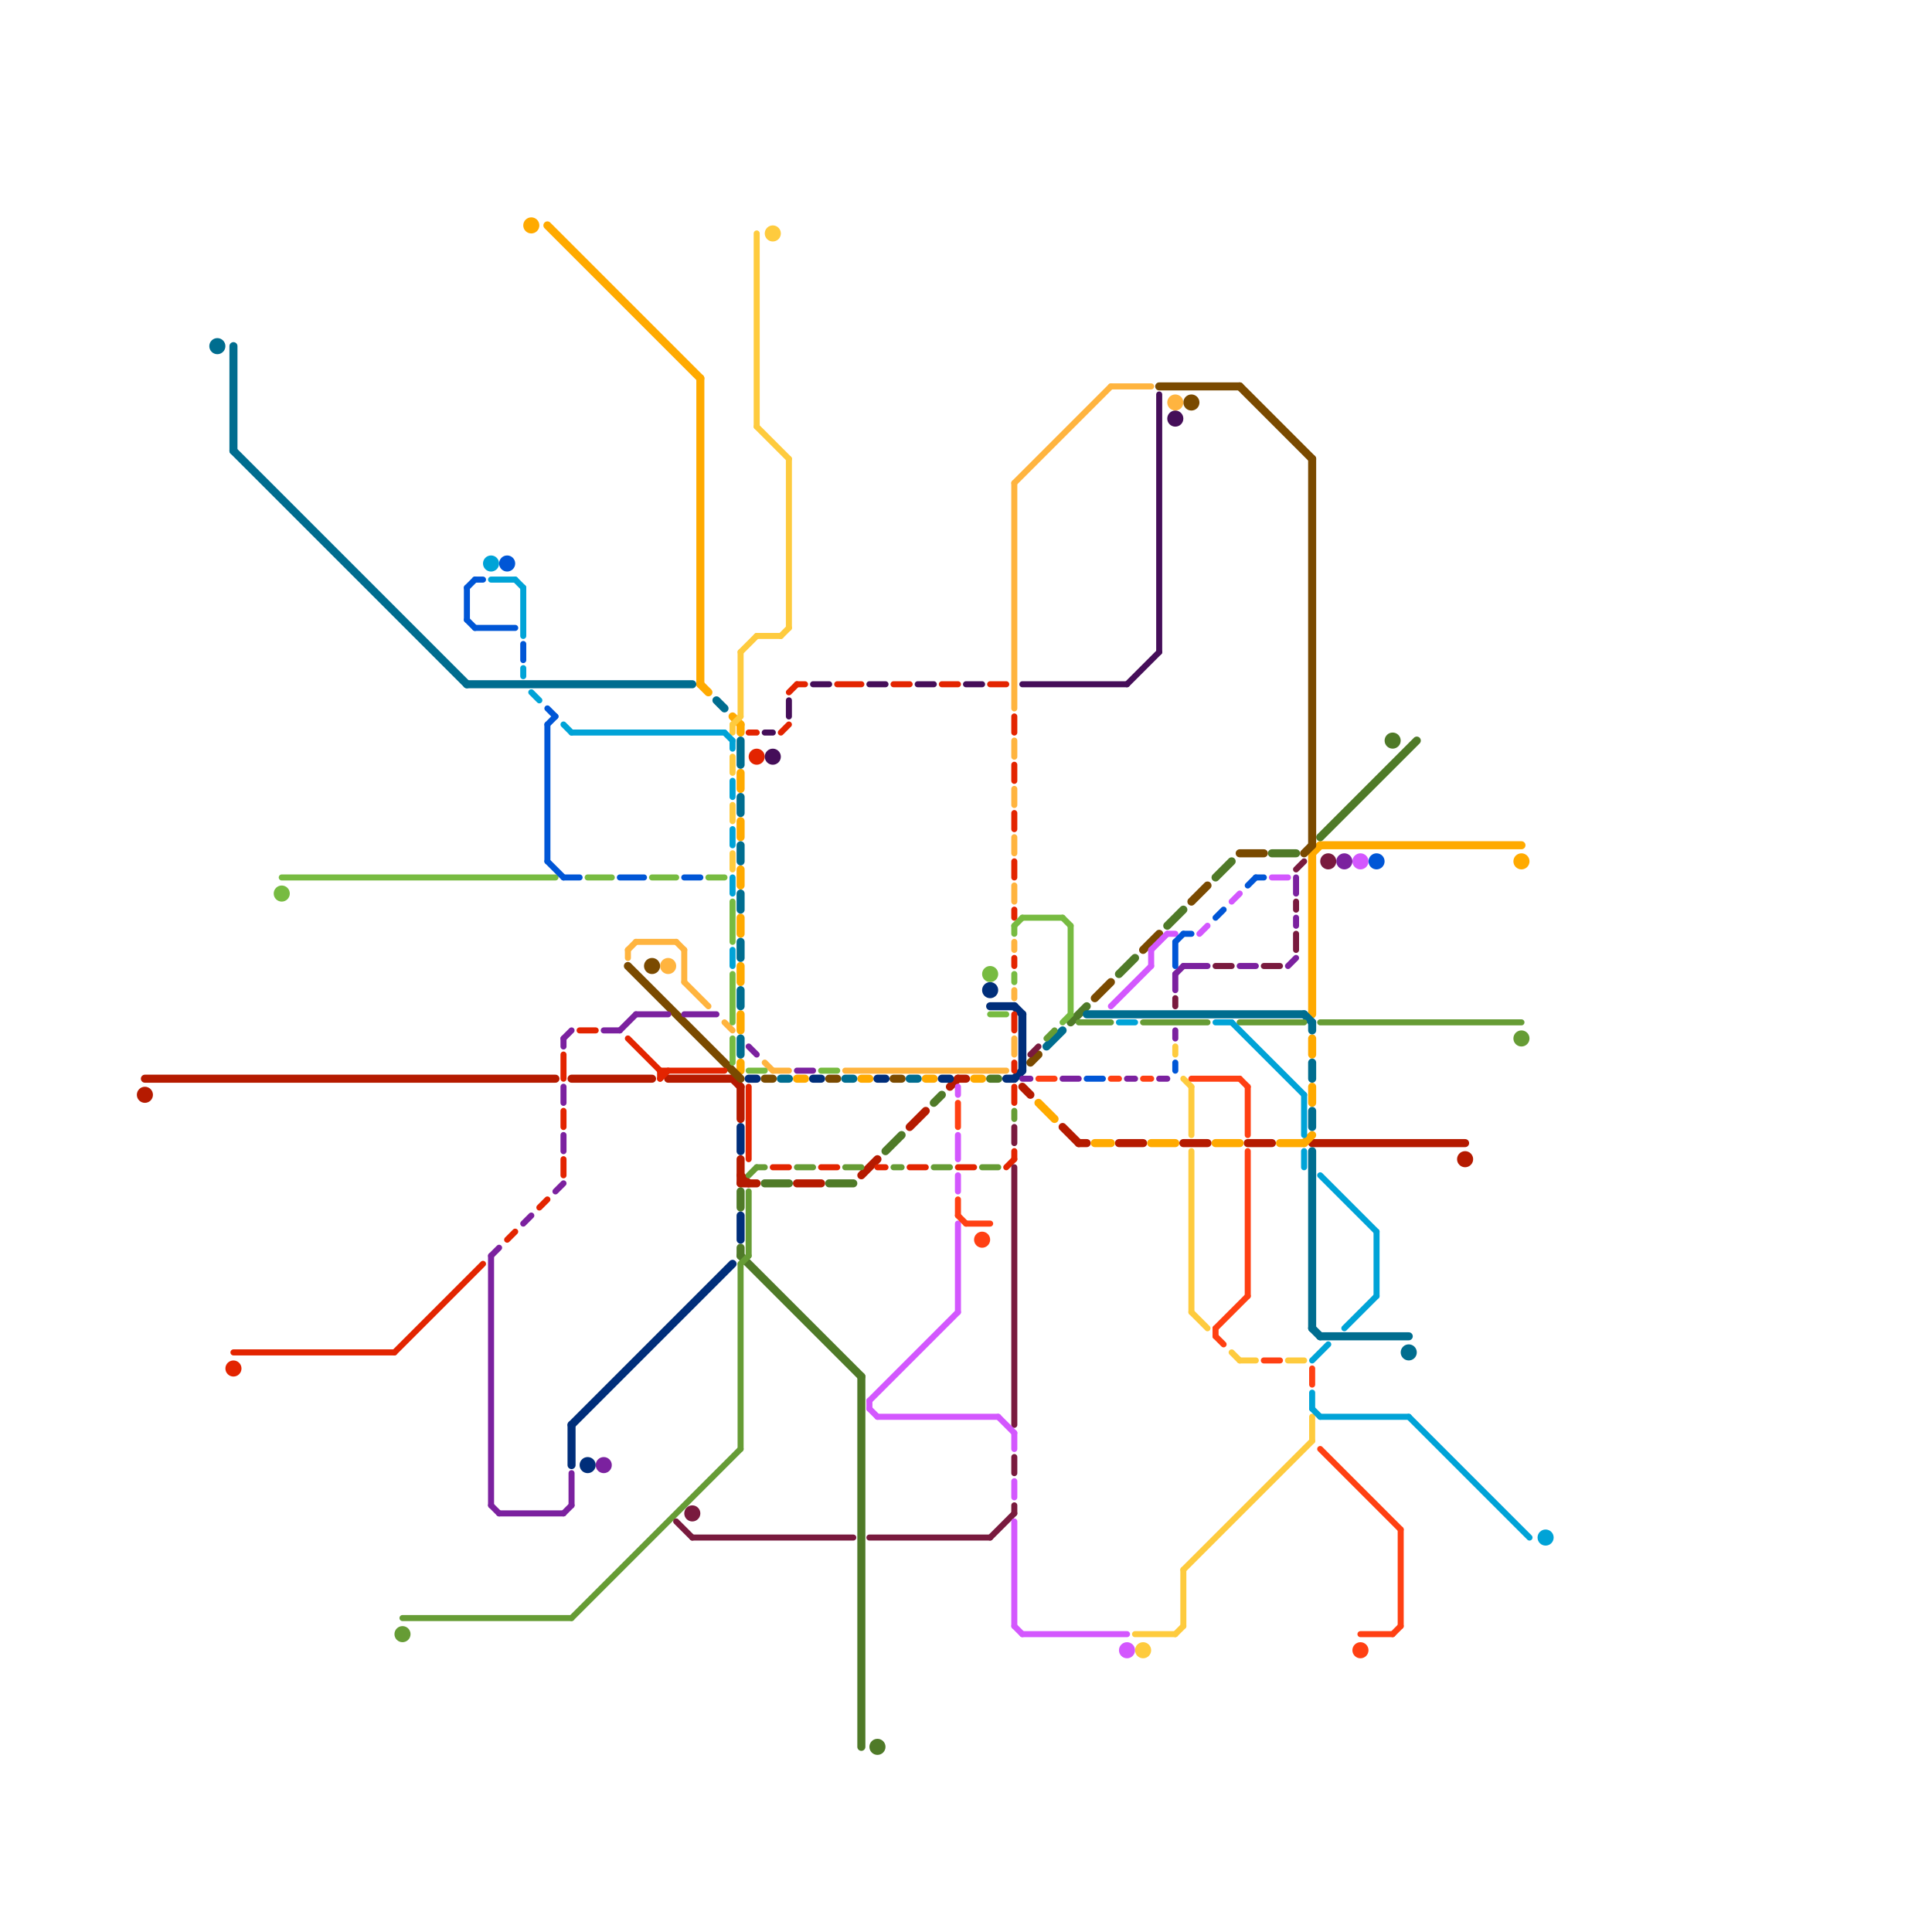 
<svg version="1.1" xmlns="http://www.w3.org/2000/svg" viewBox="0 0 240 240">
<style>text { font: 1px Helvetica; font-weight: 600; white-space: pre; dominant-baseline: central; } line { stroke-width: 1; fill: none; stroke-linecap: round; stroke-linejoin: round; } .c0 { stroke: #b51a00 } .c1 { stroke: #ffaa00 } .c2 { stroke: #4f7a28 } .c3 { stroke: #7a4a00 } .c4 { stroke: #006d8f } .c5 { stroke: #002e7a } .c6 { stroke: #e32400 } .c7 { stroke: #ffb43f } .c8 { stroke: #669c35 } .c9 { stroke: #791a3e } .c10 { stroke: #7b219f } .c11 { stroke: #450e59 } .c12 { stroke: #77bb41 } .c13 { stroke: #d357fe } .c14 { stroke: #fecb3e } .c15 { stroke: #00a3d7 } .c16 { stroke: #0056d6 } .c17 { stroke: #ff4013 } .w2 { stroke-width: .75; }.w1 { stroke-width: 1; }</style><defs><g id="wm-xf"><circle r="1.2" fill="#000"/><circle r="0.9" fill="#fff"/><circle r="0.6" fill="#000"/><circle r="0.3" fill="#fff"/></g><g id="wm"><circle r="0.6" fill="#000"/><circle r="0.3" fill="#fff"/></g></defs><line class="c0 " x1="92" y1="135" x2="92" y2="139"/><line class="c0 " x1="92" y1="144" x2="92" y2="147"/><line class="c0 " x1="71" y1="134" x2="81" y2="134"/><line class="c0 " x1="92" y1="146" x2="93" y2="147"/><line class="c0 " x1="83" y1="134" x2="91" y2="134"/><line class="c0 " x1="92" y1="147" x2="94" y2="147"/><line class="c0 " x1="107" y1="146" x2="109" y2="144"/><line class="c0 " x1="127" y1="135" x2="128" y2="136"/><line class="c0 " x1="99" y1="147" x2="102" y2="147"/><line class="c0 " x1="113" y1="140" x2="115" y2="138"/><line class="c0 " x1="163" y1="142" x2="182" y2="142"/><line class="c0 " x1="18" y1="134" x2="69" y2="134"/><line class="c0 " x1="118" y1="135" x2="119" y2="134"/><line class="c0 " x1="119" y1="134" x2="120" y2="134"/><line class="c0 " x1="132" y1="140" x2="134" y2="142"/><line class="c0 " x1="139" y1="142" x2="142" y2="142"/><line class="c0 " x1="155" y1="142" x2="158" y2="142"/><line class="c0 " x1="91" y1="134" x2="92" y2="135"/><line class="c0 " x1="134" y1="142" x2="135" y2="142"/><line class="c0 " x1="147" y1="142" x2="150" y2="142"/><circle cx="182" cy="144" r="1" fill="#b51a00" /><circle cx="18" cy="136" r="1" fill="#b51a00" /><line class="c1 " x1="164" y1="105" x2="189" y2="105"/><line class="c1 " x1="92" y1="102" x2="92" y2="104"/><line class="c1 " x1="159" y1="142" x2="162" y2="142"/><line class="c1 " x1="92" y1="108" x2="92" y2="110"/><line class="c1 " x1="92" y1="114" x2="92" y2="116"/><line class="c1 " x1="107" y1="134" x2="108" y2="134"/><line class="c1 " x1="136" y1="142" x2="138" y2="142"/><line class="c1 " x1="87" y1="47" x2="87" y2="85"/><line class="c1 " x1="92" y1="120" x2="92" y2="122"/><line class="c1 " x1="163" y1="135" x2="163" y2="137"/><line class="c1 " x1="163" y1="106" x2="163" y2="126"/><line class="c1 " x1="162" y1="142" x2="163" y2="141"/><line class="c1 " x1="87" y1="85" x2="88" y2="86"/><line class="c1 " x1="91" y1="89" x2="92" y2="90"/><line class="c1 " x1="121" y1="134" x2="122" y2="134"/><line class="c1 " x1="115" y1="134" x2="116" y2="134"/><line class="c1 " x1="143" y1="142" x2="146" y2="142"/><line class="c1 " x1="129" y1="137" x2="131" y2="139"/><line class="c1 " x1="68" y1="28" x2="87" y2="47"/><line class="c1 " x1="92" y1="126" x2="92" y2="128"/><line class="c1 " x1="163" y1="106" x2="164" y2="105"/><line class="c1 " x1="163" y1="129" x2="163" y2="131"/><line class="c1 " x1="92" y1="90" x2="92" y2="91"/><line class="c1 " x1="92" y1="132" x2="92" y2="133"/><line class="c1 " x1="151" y1="142" x2="154" y2="142"/><line class="c1 " x1="99" y1="134" x2="100" y2="134"/><line class="c1 " x1="92" y1="96" x2="92" y2="98"/><circle cx="66" cy="28" r="1" fill="#ffaa00" /><circle cx="189" cy="107" r="1" fill="#ffaa00" /><line class="c2 " x1="133" y1="127" x2="135" y2="125"/><line class="c2 " x1="145" y1="115" x2="147" y2="113"/><line class="c2 " x1="164" y1="104" x2="176" y2="92"/><line class="c2 " x1="92" y1="156" x2="107" y2="171"/><line class="c2 " x1="103" y1="147" x2="106" y2="147"/><line class="c2 " x1="139" y1="121" x2="141" y2="119"/><line class="c2 " x1="158" y1="106" x2="161" y2="106"/><line class="c2 " x1="92" y1="155" x2="92" y2="156"/><line class="c2 " x1="92" y1="148" x2="92" y2="150"/><line class="c2 " x1="110" y1="143" x2="112" y2="141"/><line class="c2 " x1="116" y1="137" x2="117" y2="136"/><line class="c2 " x1="95" y1="147" x2="98" y2="147"/><line class="c2 " x1="107" y1="171" x2="107" y2="217"/><line class="c2 " x1="123" y1="134" x2="124" y2="134"/><line class="c2 " x1="151" y1="109" x2="153" y2="107"/><circle cx="109" cy="217" r="1" fill="#4f7a28" /><circle cx="173" cy="92" r="1" fill="#4f7a28" /><line class="c3 " x1="163" y1="57" x2="163" y2="105"/><line class="c3 " x1="154" y1="106" x2="157" y2="106"/><line class="c3 " x1="142" y1="118" x2="144" y2="116"/><line class="c3 " x1="128" y1="132" x2="129" y2="131"/><line class="c3 " x1="95" y1="134" x2="96" y2="134"/><line class="c3 " x1="136" y1="124" x2="138" y2="122"/><line class="c3 " x1="103" y1="134" x2="104" y2="134"/><line class="c3 " x1="154" y1="48" x2="163" y2="57"/><line class="c3 " x1="78" y1="120" x2="92" y2="134"/><line class="c3 " x1="111" y1="134" x2="112" y2="134"/><line class="c3 " x1="144" y1="48" x2="154" y2="48"/><line class="c3 " x1="148" y1="112" x2="150" y2="110"/><line class="c3 " x1="162" y1="106" x2="163" y2="105"/><circle cx="148" cy="50" r="1" fill="#7a4a00" /><circle cx="81" cy="120" r="1" fill="#7a4a00" /><line class="c4 " x1="163" y1="127" x2="163" y2="128"/><line class="c4 " x1="29" y1="56" x2="58" y2="85"/><line class="c4 " x1="92" y1="117" x2="92" y2="119"/><line class="c4 " x1="164" y1="166" x2="175" y2="166"/><line class="c4 " x1="130" y1="130" x2="132" y2="128"/><line class="c4 " x1="97" y1="134" x2="98" y2="134"/><line class="c4 " x1="162" y1="126" x2="163" y2="127"/><line class="c4 " x1="92" y1="129" x2="92" y2="131"/><line class="c4 " x1="163" y1="138" x2="163" y2="140"/><line class="c4 " x1="89" y1="87" x2="90" y2="88"/><line class="c4 " x1="163" y1="132" x2="163" y2="134"/><line class="c4 " x1="92" y1="123" x2="92" y2="125"/><line class="c4 " x1="113" y1="134" x2="114" y2="134"/><line class="c4 " x1="92" y1="99" x2="92" y2="101"/><line class="c4 " x1="163" y1="143" x2="163" y2="165"/><line class="c4 " x1="29" y1="43" x2="29" y2="56"/><line class="c4 " x1="135" y1="126" x2="162" y2="126"/><line class="c4 " x1="105" y1="134" x2="106" y2="134"/><line class="c4 " x1="163" y1="165" x2="164" y2="166"/><line class="c4 " x1="58" y1="85" x2="86" y2="85"/><line class="c4 " x1="92" y1="105" x2="92" y2="107"/><line class="c4 " x1="92" y1="111" x2="92" y2="113"/><line class="c4 " x1="92" y1="92" x2="92" y2="95"/><circle cx="175" cy="168" r="1" fill="#006d8f" /><circle cx="27" cy="43" r="1" fill="#006d8f" /><line class="c5 " x1="126" y1="134" x2="127" y2="133"/><line class="c5 " x1="117" y1="134" x2="118" y2="134"/><line class="c5 " x1="109" y1="134" x2="110" y2="134"/><line class="c5 " x1="125" y1="134" x2="126" y2="134"/><line class="c5 " x1="126" y1="125" x2="127" y2="126"/><line class="c5 " x1="123" y1="125" x2="126" y2="125"/><line class="c5 " x1="93" y1="134" x2="94" y2="134"/><line class="c5 " x1="71" y1="177" x2="71" y2="182"/><line class="c5 " x1="101" y1="134" x2="102" y2="134"/><line class="c5 " x1="92" y1="140" x2="92" y2="143"/><line class="c5 " x1="71" y1="177" x2="91" y2="157"/><line class="c5 " x1="127" y1="126" x2="127" y2="133"/><line class="c5 " x1="92" y1="151" x2="92" y2="154"/><circle cx="73" cy="182" r="1" fill="#002e7a" /><circle cx="123" cy="123" r="1" fill="#002e7a" /><line class="c6 w2" x1="123" y1="85" x2="125" y2="85"/><line class="c6 w2" x1="82" y1="134" x2="83" y2="133"/><line class="c6 w2" x1="125" y1="145" x2="126" y2="144"/><line class="c6 w2" x1="119" y1="145" x2="121" y2="145"/><line class="c6 w2" x1="67" y1="150" x2="68" y2="149"/><line class="c6 w2" x1="102" y1="145" x2="104" y2="145"/><line class="c6 w2" x1="93" y1="91" x2="94" y2="91"/><line class="c6 w2" x1="109" y1="145" x2="110" y2="145"/><line class="c6 w2" x1="126" y1="89" x2="126" y2="91"/><line class="c6 w2" x1="70" y1="131" x2="70" y2="134"/><line class="c6 w2" x1="126" y1="95" x2="126" y2="97"/><line class="c6 w2" x1="82" y1="133" x2="90" y2="133"/><line class="c6 w2" x1="126" y1="126" x2="126" y2="128"/><line class="c6 w2" x1="126" y1="135" x2="126" y2="137"/><line class="c6 w2" x1="126" y1="101" x2="126" y2="103"/><line class="c6 w2" x1="93" y1="135" x2="93" y2="144"/><line class="c6 w2" x1="126" y1="119" x2="126" y2="120"/><line class="c6 w2" x1="97" y1="91" x2="98" y2="90"/><line class="c6 w2" x1="98" y1="86" x2="99" y2="85"/><line class="c6 w2" x1="29" y1="168" x2="49" y2="168"/><line class="c6 w2" x1="82" y1="133" x2="82" y2="134"/><line class="c6 w2" x1="126" y1="143" x2="126" y2="144"/><line class="c6 w2" x1="49" y1="168" x2="60" y2="157"/><line class="c6 w2" x1="113" y1="145" x2="115" y2="145"/><line class="c6 w2" x1="99" y1="85" x2="100" y2="85"/><line class="c6 w2" x1="117" y1="85" x2="119" y2="85"/><line class="c6 w2" x1="72" y1="128" x2="74" y2="128"/><line class="c6 w2" x1="96" y1="145" x2="98" y2="145"/><line class="c6 w2" x1="126" y1="113" x2="126" y2="114"/><line class="c6 w2" x1="126" y1="107" x2="126" y2="109"/><line class="c6 w2" x1="70" y1="144" x2="70" y2="146"/><line class="c6 w2" x1="126" y1="132" x2="126" y2="133"/><line class="c6 w2" x1="63" y1="154" x2="64" y2="153"/><line class="c6 w2" x1="78" y1="129" x2="82" y2="133"/><line class="c6 w2" x1="104" y1="85" x2="107" y2="85"/><line class="c6 w2" x1="111" y1="85" x2="113" y2="85"/><line class="c6 w2" x1="70" y1="138" x2="70" y2="140"/><circle cx="94" cy="94" r="1" fill="#e32400" /><circle cx="29" cy="170" r="1" fill="#e32400" /><line class="c7 w2" x1="126" y1="92" x2="126" y2="94"/><line class="c7 w2" x1="126" y1="129" x2="126" y2="131"/><line class="c7 w2" x1="126" y1="104" x2="126" y2="106"/><line class="c7 w2" x1="78" y1="118" x2="78" y2="119"/><line class="c7 w2" x1="95" y1="132" x2="96" y2="133"/><line class="c7 w2" x1="85" y1="122" x2="88" y2="125"/><line class="c7 w2" x1="126" y1="60" x2="138" y2="48"/><line class="c7 w2" x1="126" y1="117" x2="126" y2="118"/><line class="c7 w2" x1="126" y1="123" x2="126" y2="124"/><line class="c7 w2" x1="138" y1="48" x2="143" y2="48"/><line class="c7 w2" x1="78" y1="118" x2="79" y2="117"/><line class="c7 w2" x1="126" y1="98" x2="126" y2="100"/><line class="c7 w2" x1="84" y1="117" x2="85" y2="118"/><line class="c7 w2" x1="105" y1="133" x2="125" y2="133"/><line class="c7 w2" x1="126" y1="60" x2="126" y2="88"/><line class="c7 w2" x1="90" y1="127" x2="91" y2="128"/><line class="c7 w2" x1="85" y1="118" x2="85" y2="122"/><line class="c7 w2" x1="96" y1="133" x2="98" y2="133"/><line class="c7 w2" x1="126" y1="110" x2="126" y2="112"/><line class="c7 w2" x1="79" y1="117" x2="84" y2="117"/><circle cx="83" cy="120" r="1" fill="#ffb43f" /><circle cx="146" cy="50" r="1" fill="#ffb43f" /><line class="c8 w2" x1="116" y1="145" x2="118" y2="145"/><line class="c8 w2" x1="130" y1="129" x2="131" y2="128"/><line class="c8 w2" x1="142" y1="127" x2="150" y2="127"/><line class="c8 w2" x1="164" y1="127" x2="189" y2="127"/><line class="c8 w2" x1="134" y1="127" x2="138" y2="127"/><line class="c8 w2" x1="105" y1="145" x2="107" y2="145"/><line class="c8 w2" x1="92" y1="157" x2="92" y2="180"/><line class="c8 w2" x1="93" y1="148" x2="93" y2="156"/><line class="c8 w2" x1="94" y1="145" x2="95" y2="145"/><line class="c8 w2" x1="154" y1="127" x2="162" y2="127"/><line class="c8 w2" x1="71" y1="201" x2="92" y2="180"/><line class="c8 w2" x1="111" y1="145" x2="112" y2="145"/><line class="c8 w2" x1="126" y1="138" x2="126" y2="139"/><line class="c8 w2" x1="122" y1="145" x2="124" y2="145"/><line class="c8 w2" x1="93" y1="146" x2="94" y2="145"/><line class="c8 w2" x1="50" y1="201" x2="71" y2="201"/><line class="c8 w2" x1="99" y1="145" x2="101" y2="145"/><line class="c8 w2" x1="92" y1="157" x2="93" y2="156"/><circle cx="189" cy="129" r="1" fill="#669c35" /><circle cx="50" cy="203" r="1" fill="#669c35" /><line class="c9 w2" x1="126" y1="187" x2="126" y2="188"/><line class="c9 w2" x1="157" y1="120" x2="159" y2="120"/><line class="c9 w2" x1="86" y1="191" x2="106" y2="191"/><line class="c9 w2" x1="161" y1="112" x2="161" y2="113"/><line class="c9 w2" x1="151" y1="120" x2="153" y2="120"/><line class="c9 w2" x1="126" y1="145" x2="126" y2="177"/><line class="c9 w2" x1="146" y1="124" x2="146" y2="125"/><line class="c9 w2" x1="161" y1="116" x2="161" y2="118"/><line class="c9 w2" x1="128" y1="131" x2="129" y2="130"/><line class="c9 w2" x1="161" y1="108" x2="162" y2="107"/><line class="c9 w2" x1="84" y1="189" x2="86" y2="191"/><line class="c9 w2" x1="126" y1="181" x2="126" y2="183"/><line class="c9 w2" x1="123" y1="191" x2="126" y2="188"/><line class="c9 w2" x1="126" y1="140" x2="126" y2="142"/><line class="c9 w2" x1="108" y1="191" x2="123" y2="191"/><circle cx="165" cy="107" r="1" fill="#791a3e" /><circle cx="86" cy="188" r="1" fill="#791a3e" /><line class="c10 w2" x1="146" y1="128" x2="146" y2="129"/><line class="c10 w2" x1="70" y1="188" x2="71" y2="187"/><line class="c10 w2" x1="70" y1="135" x2="70" y2="137"/><line class="c10 w2" x1="70" y1="141" x2="70" y2="143"/><line class="c10 w2" x1="61" y1="187" x2="62" y2="188"/><line class="c10 w2" x1="132" y1="134" x2="134" y2="134"/><line class="c10 w2" x1="147" y1="120" x2="150" y2="120"/><line class="c10 w2" x1="70" y1="129" x2="71" y2="128"/><line class="c10 w2" x1="146" y1="121" x2="146" y2="123"/><line class="c10 w2" x1="69" y1="148" x2="70" y2="147"/><line class="c10 w2" x1="161" y1="109" x2="161" y2="111"/><line class="c10 w2" x1="79" y1="126" x2="83" y2="126"/><line class="c10 w2" x1="160" y1="120" x2="161" y2="119"/><line class="c10 w2" x1="154" y1="120" x2="156" y2="120"/><line class="c10 w2" x1="127" y1="134" x2="128" y2="134"/><line class="c10 w2" x1="65" y1="152" x2="66" y2="151"/><line class="c10 w2" x1="93" y1="130" x2="94" y2="131"/><line class="c10 w2" x1="61" y1="156" x2="61" y2="187"/><line class="c10 w2" x1="146" y1="121" x2="147" y2="120"/><line class="c10 w2" x1="77" y1="128" x2="79" y2="126"/><line class="c10 w2" x1="144" y1="134" x2="145" y2="134"/><line class="c10 w2" x1="61" y1="156" x2="62" y2="155"/><line class="c10 w2" x1="99" y1="133" x2="101" y2="133"/><line class="c10 w2" x1="85" y1="126" x2="89" y2="126"/><line class="c10 w2" x1="161" y1="114" x2="161" y2="115"/><line class="c10 w2" x1="75" y1="128" x2="77" y2="128"/><line class="c10 w2" x1="62" y1="188" x2="70" y2="188"/><line class="c10 w2" x1="140" y1="134" x2="141" y2="134"/><line class="c10 w2" x1="70" y1="129" x2="70" y2="130"/><line class="c10 w2" x1="71" y1="183" x2="71" y2="187"/><circle cx="167" cy="107" r="1" fill="#7b219f" /><circle cx="75" cy="182" r="1" fill="#7b219f" /><line class="c11 w2" x1="120" y1="85" x2="122" y2="85"/><line class="c11 w2" x1="114" y1="85" x2="116" y2="85"/><line class="c11 w2" x1="144" y1="49" x2="144" y2="81"/><line class="c11 w2" x1="140" y1="85" x2="144" y2="81"/><line class="c11 w2" x1="127" y1="85" x2="140" y2="85"/><line class="c11 w2" x1="98" y1="87" x2="98" y2="89"/><line class="c11 w2" x1="101" y1="85" x2="103" y2="85"/><line class="c11 w2" x1="108" y1="85" x2="110" y2="85"/><line class="c11 w2" x1="95" y1="91" x2="96" y2="91"/><circle cx="96" cy="94" r="1" fill="#450e59" /><circle cx="146" cy="52" r="1" fill="#450e59" /><line class="c12 w2" x1="91" y1="129" x2="91" y2="132"/><line class="c12 w2" x1="102" y1="133" x2="104" y2="133"/><line class="c12 w2" x1="126" y1="115" x2="127" y2="114"/><line class="c12 w2" x1="123" y1="126" x2="125" y2="126"/><line class="c12 w2" x1="81" y1="109" x2="84" y2="109"/><line class="c12 w2" x1="93" y1="133" x2="95" y2="133"/><line class="c12 w2" x1="35" y1="109" x2="69" y2="109"/><line class="c12 w2" x1="91" y1="112" x2="91" y2="117"/><line class="c12 w2" x1="126" y1="115" x2="126" y2="116"/><line class="c12 w2" x1="126" y1="121" x2="126" y2="122"/><line class="c12 w2" x1="73" y1="109" x2="76" y2="109"/><line class="c12 w2" x1="133" y1="115" x2="133" y2="126"/><line class="c12 w2" x1="91" y1="121" x2="91" y2="127"/><line class="c12 w2" x1="132" y1="127" x2="133" y2="126"/><line class="c12 w2" x1="88" y1="109" x2="90" y2="109"/><line class="c12 w2" x1="127" y1="114" x2="132" y2="114"/><line class="c12 w2" x1="132" y1="114" x2="133" y2="115"/><circle cx="35" cy="111" r="1" fill="#77bb41" /><circle cx="123" cy="121" r="1" fill="#77bb41" /><line class="c13 w2" x1="138" y1="125" x2="143" y2="120"/><line class="c13 w2" x1="119" y1="135" x2="119" y2="136"/><line class="c13 w2" x1="119" y1="152" x2="119" y2="163"/><line class="c13 w2" x1="153" y1="112" x2="154" y2="111"/><line class="c13 w2" x1="145" y1="116" x2="146" y2="116"/><line class="c13 w2" x1="126" y1="202" x2="127" y2="203"/><line class="c13 w2" x1="126" y1="184" x2="126" y2="186"/><line class="c13 w2" x1="119" y1="141" x2="119" y2="144"/><line class="c13 w2" x1="108" y1="174" x2="119" y2="163"/><line class="c13 w2" x1="108" y1="174" x2="108" y2="175"/><line class="c13 w2" x1="143" y1="118" x2="143" y2="120"/><line class="c13 w2" x1="126" y1="189" x2="126" y2="202"/><line class="c13 w2" x1="158" y1="109" x2="160" y2="109"/><line class="c13 w2" x1="149" y1="116" x2="150" y2="115"/><line class="c13 w2" x1="124" y1="176" x2="126" y2="178"/><line class="c13 w2" x1="119" y1="146" x2="119" y2="148"/><line class="c13 w2" x1="126" y1="178" x2="126" y2="180"/><line class="c13 w2" x1="108" y1="175" x2="109" y2="176"/><line class="c13 w2" x1="143" y1="118" x2="145" y2="116"/><line class="c13 w2" x1="127" y1="203" x2="140" y2="203"/><line class="c13 w2" x1="109" y1="176" x2="124" y2="176"/><circle cx="169" cy="107" r="1" fill="#d357fe" /><circle cx="140" cy="205" r="1" fill="#d357fe" /><line class="c14 w2" x1="92" y1="81" x2="94" y2="79"/><line class="c14 w2" x1="91" y1="94" x2="91" y2="96"/><line class="c14 w2" x1="94" y1="29" x2="94" y2="53"/><line class="c14 w2" x1="98" y1="57" x2="98" y2="78"/><line class="c14 w2" x1="97" y1="79" x2="98" y2="78"/><line class="c14 w2" x1="154" y1="169" x2="156" y2="169"/><line class="c14 w2" x1="91" y1="90" x2="92" y2="89"/><line class="c14 w2" x1="91" y1="106" x2="91" y2="108"/><line class="c14 w2" x1="160" y1="169" x2="162" y2="169"/><line class="c14 w2" x1="153" y1="168" x2="154" y2="169"/><line class="c14 w2" x1="141" y1="203" x2="146" y2="203"/><line class="c14 w2" x1="94" y1="53" x2="98" y2="57"/><line class="c14 w2" x1="163" y1="176" x2="163" y2="179"/><line class="c14 w2" x1="94" y1="79" x2="97" y2="79"/><line class="c14 w2" x1="148" y1="163" x2="150" y2="165"/><line class="c14 w2" x1="92" y1="81" x2="92" y2="89"/><line class="c14 w2" x1="148" y1="143" x2="148" y2="163"/><line class="c14 w2" x1="146" y1="203" x2="147" y2="202"/><line class="c14 w2" x1="91" y1="100" x2="91" y2="102"/><line class="c14 w2" x1="148" y1="135" x2="148" y2="141"/><line class="c14 w2" x1="147" y1="195" x2="147" y2="202"/><line class="c14 w2" x1="146" y1="130" x2="146" y2="131"/><line class="c14 w2" x1="91" y1="90" x2="91" y2="91"/><line class="c14 w2" x1="147" y1="195" x2="163" y2="179"/><line class="c14 w2" x1="147" y1="134" x2="148" y2="135"/><circle cx="96" cy="29" r="1" fill="#fecb3e" /><circle cx="142" cy="205" r="1" fill="#fecb3e" /><line class="c15 w2" x1="91" y1="109" x2="91" y2="111"/><line class="c15 w2" x1="163" y1="169" x2="165" y2="167"/><line class="c15 w2" x1="61" y1="72" x2="64" y2="72"/><line class="c15 w2" x1="71" y1="91" x2="90" y2="91"/><line class="c15 w2" x1="65" y1="73" x2="65" y2="79"/><line class="c15 w2" x1="167" y1="165" x2="171" y2="161"/><line class="c15 w2" x1="139" y1="127" x2="141" y2="127"/><line class="c15 w2" x1="91" y1="118" x2="91" y2="120"/><line class="c15 w2" x1="91" y1="103" x2="91" y2="105"/><line class="c15 w2" x1="90" y1="91" x2="91" y2="92"/><line class="c15 w2" x1="91" y1="92" x2="91" y2="93"/><line class="c15 w2" x1="153" y1="127" x2="162" y2="136"/><line class="c15 w2" x1="66" y1="86" x2="67" y2="87"/><line class="c15 w2" x1="64" y1="72" x2="65" y2="73"/><line class="c15 w2" x1="164" y1="176" x2="175" y2="176"/><line class="c15 w2" x1="163" y1="175" x2="164" y2="176"/><line class="c15 w2" x1="171" y1="153" x2="171" y2="161"/><line class="c15 w2" x1="163" y1="173" x2="163" y2="175"/><line class="c15 w2" x1="164" y1="146" x2="171" y2="153"/><line class="c15 w2" x1="162" y1="136" x2="162" y2="141"/><line class="c15 w2" x1="70" y1="90" x2="71" y2="91"/><line class="c15 w2" x1="65" y1="83" x2="65" y2="84"/><line class="c15 w2" x1="91" y1="97" x2="91" y2="99"/><line class="c15 w2" x1="175" y1="176" x2="190" y2="191"/><line class="c15 w2" x1="151" y1="127" x2="153" y2="127"/><line class="c15 w2" x1="162" y1="143" x2="162" y2="145"/><circle cx="192" cy="191" r="1" fill="#00a3d7" /><circle cx="61" cy="70" r="1" fill="#00a3d7" /><line class="c16 w2" x1="77" y1="109" x2="80" y2="109"/><line class="c16 w2" x1="151" y1="114" x2="152" y2="113"/><line class="c16 w2" x1="156" y1="109" x2="157" y2="109"/><line class="c16 w2" x1="58" y1="77" x2="59" y2="78"/><line class="c16 w2" x1="68" y1="107" x2="70" y2="109"/><line class="c16 w2" x1="68" y1="90" x2="68" y2="107"/><line class="c16 w2" x1="58" y1="73" x2="58" y2="77"/><line class="c16 w2" x1="58" y1="73" x2="59" y2="72"/><line class="c16 w2" x1="146" y1="132" x2="146" y2="133"/><line class="c16 w2" x1="155" y1="110" x2="156" y2="109"/><line class="c16 w2" x1="70" y1="109" x2="72" y2="109"/><line class="c16 w2" x1="65" y1="80" x2="65" y2="82"/><line class="c16 w2" x1="146" y1="117" x2="147" y2="116"/><line class="c16 w2" x1="135" y1="134" x2="137" y2="134"/><line class="c16 w2" x1="85" y1="109" x2="87" y2="109"/><line class="c16 w2" x1="59" y1="72" x2="60" y2="72"/><line class="c16 w2" x1="68" y1="88" x2="69" y2="89"/><line class="c16 w2" x1="68" y1="90" x2="69" y2="89"/><line class="c16 w2" x1="146" y1="117" x2="146" y2="120"/><line class="c16 w2" x1="59" y1="78" x2="64" y2="78"/><line class="c16 w2" x1="147" y1="116" x2="148" y2="116"/><circle cx="63" cy="70" r="1" fill="#0056d6" /><circle cx="171" cy="107" r="1" fill="#0056d6" /><line class="c17 w2" x1="151" y1="166" x2="152" y2="167"/><line class="c17 w2" x1="164" y1="180" x2="174" y2="190"/><line class="c17 w2" x1="119" y1="137" x2="119" y2="140"/><line class="c17 w2" x1="129" y1="134" x2="131" y2="134"/><line class="c17 w2" x1="155" y1="143" x2="155" y2="161"/><line class="c17 w2" x1="155" y1="135" x2="155" y2="141"/><line class="c17 w2" x1="169" y1="203" x2="173" y2="203"/><line class="c17 w2" x1="119" y1="151" x2="120" y2="152"/><line class="c17 w2" x1="148" y1="134" x2="154" y2="134"/><line class="c17 w2" x1="119" y1="149" x2="119" y2="151"/><line class="c17 w2" x1="142" y1="134" x2="143" y2="134"/><line class="c17 w2" x1="174" y1="190" x2="174" y2="202"/><line class="c17 w2" x1="138" y1="134" x2="139" y2="134"/><line class="c17 w2" x1="157" y1="169" x2="159" y2="169"/><line class="c17 w2" x1="151" y1="165" x2="155" y2="161"/><line class="c17 w2" x1="154" y1="134" x2="155" y2="135"/><line class="c17 w2" x1="173" y1="203" x2="174" y2="202"/><line class="c17 w2" x1="151" y1="165" x2="151" y2="166"/><line class="c17 w2" x1="163" y1="170" x2="163" y2="172"/><line class="c17 w2" x1="120" y1="152" x2="123" y2="152"/><circle cx="122" cy="154" r="1" fill="#ff4013" /><circle cx="169" cy="205" r="1" fill="#ff4013" />
</svg>
